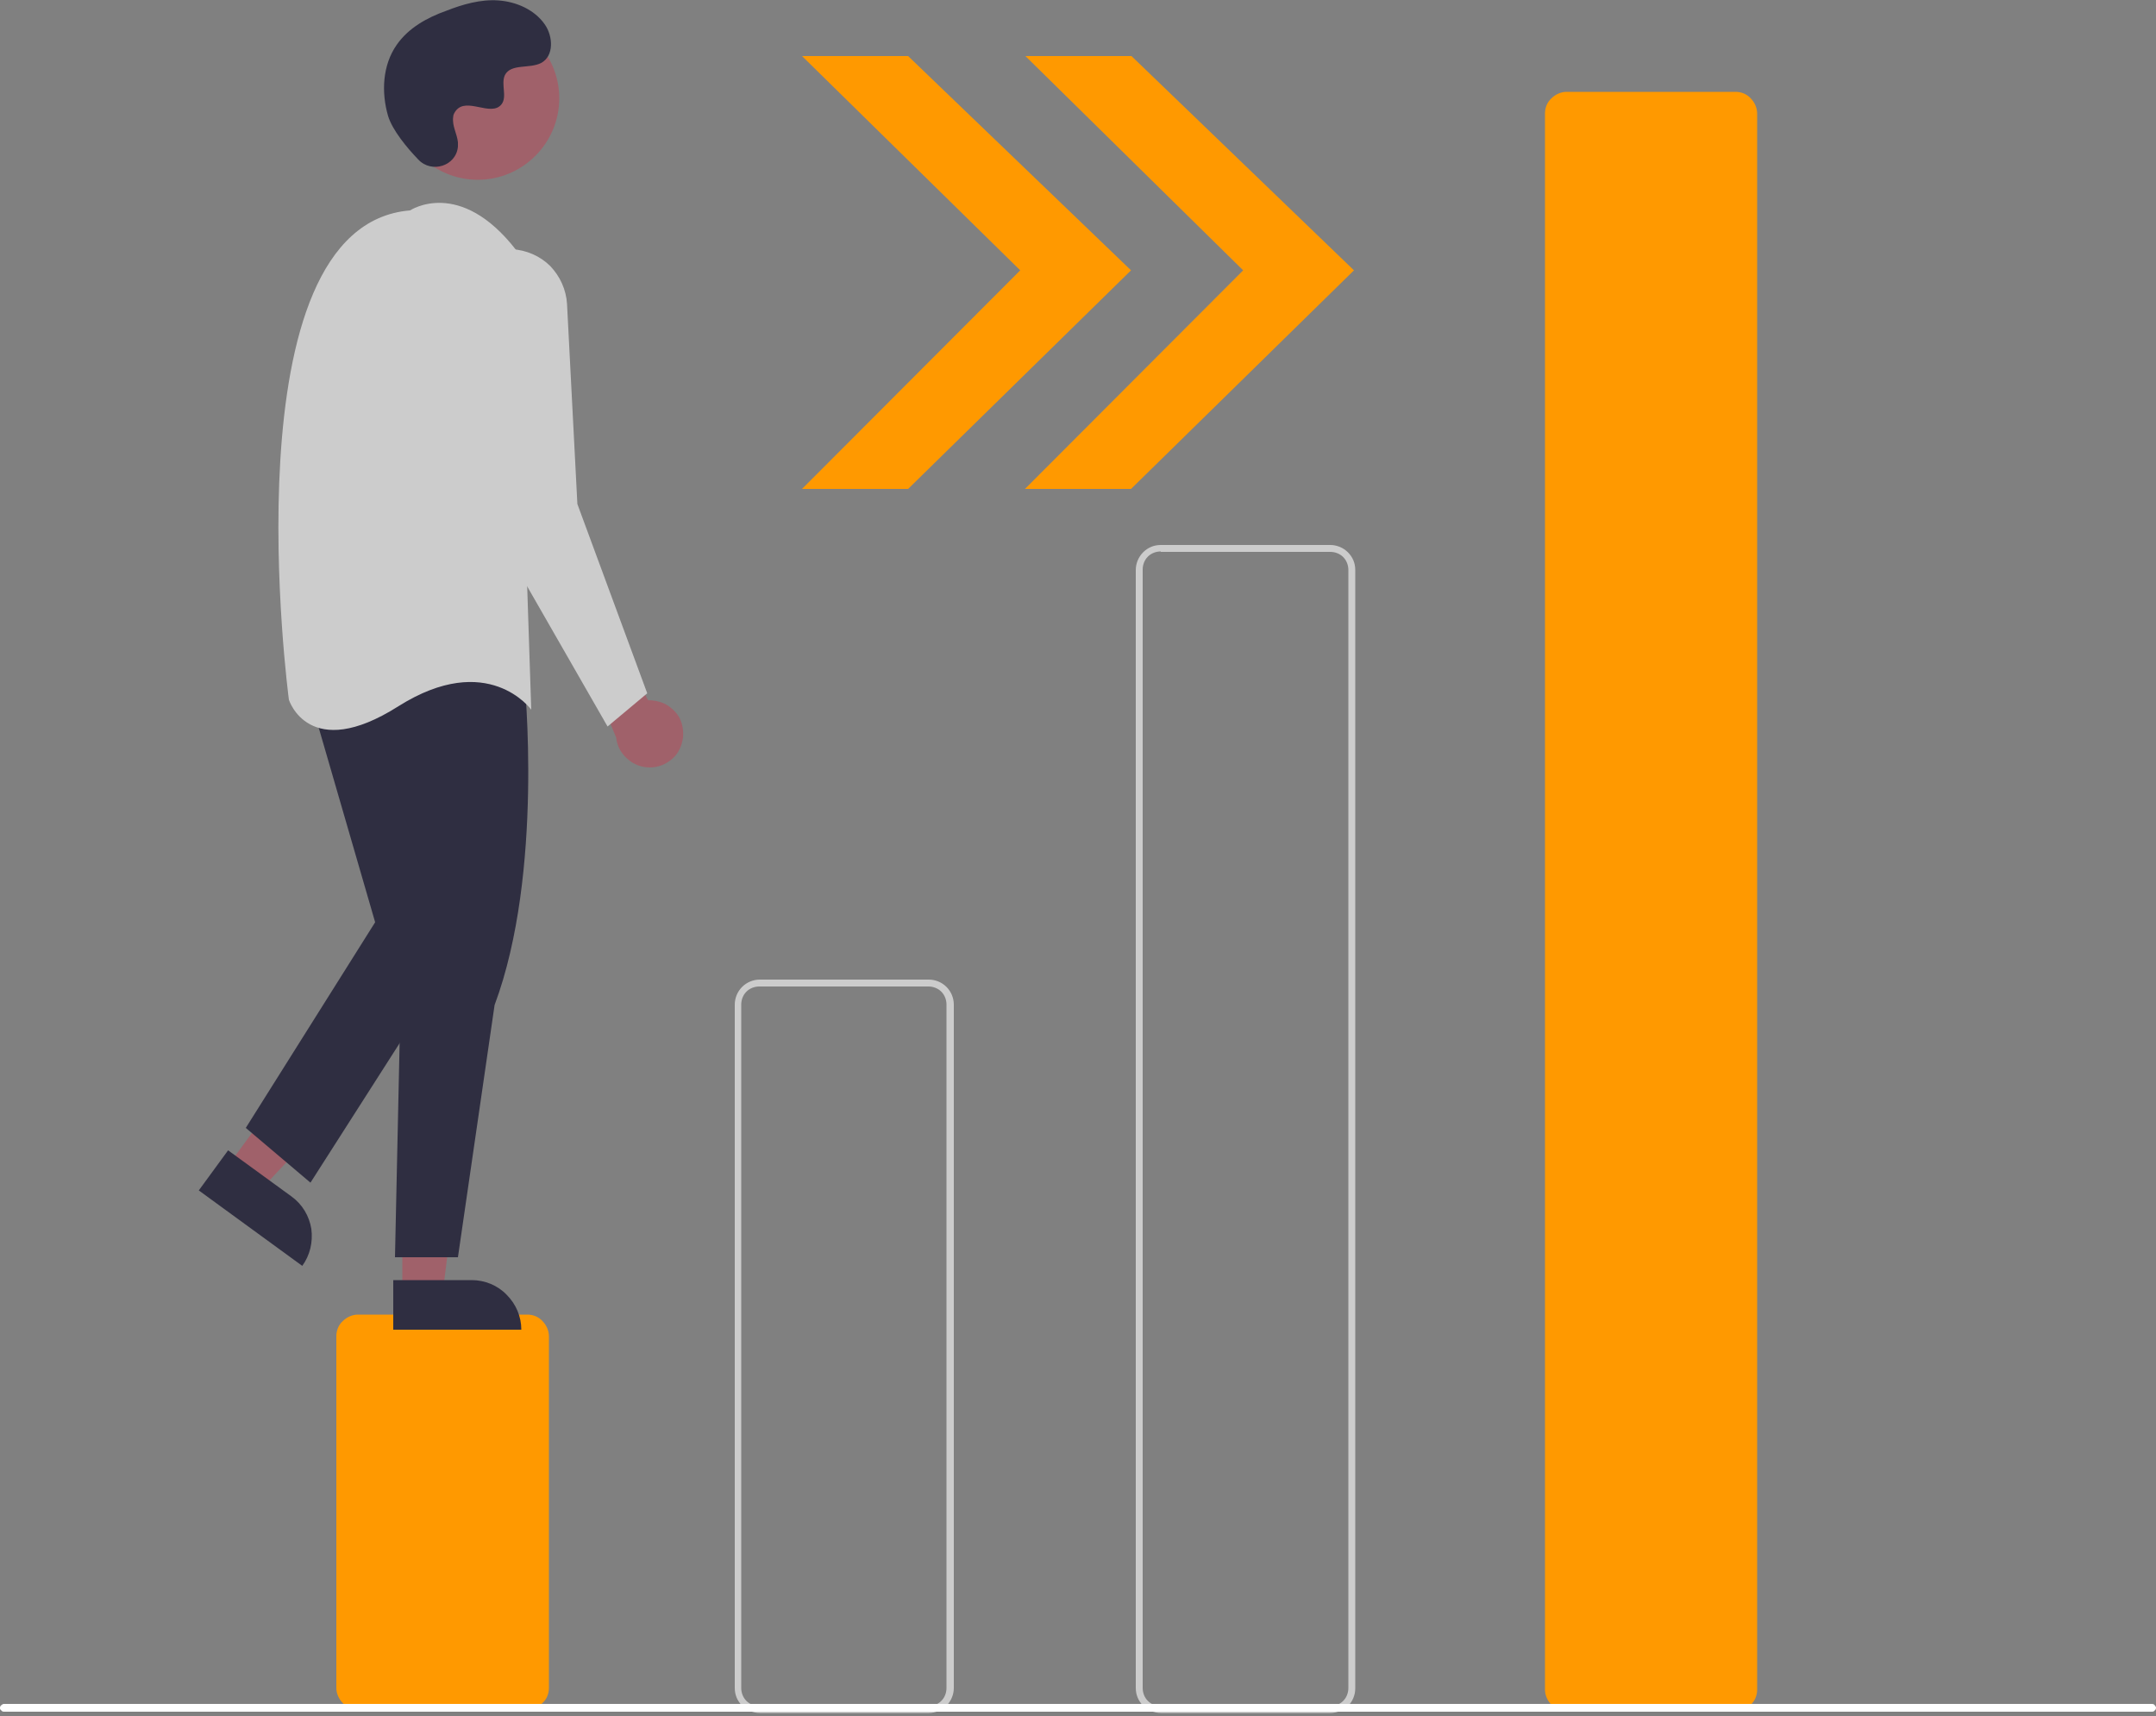 <?xml version="1.0" encoding="UTF-8"?> <svg xmlns="http://www.w3.org/2000/svg" xmlns:xlink="http://www.w3.org/1999/xlink" version="1.1" viewBox="0 0 500 398"><rect x="0" y="0" width="500" height="398" fill="#808080" stroke="none"/><defs><style> .cls-1 { fill: #2f2e41; } .cls-2 { fill: #fff; } .cls-3 { fill: none; } .cls-4 { fill: #a0616a; } .cls-5 { fill: #f90; } .cls-6 { fill: #ccc; } .cls-7 { clip-path: url(#clippath); } </style><clipPath id="clippath"><rect class="cls-3" width="500" height="397.3"></rect></clipPath></defs><g><g id="Calque_1"><g class="cls-7"><g><path class="cls-5" d="M122.2,396.5h-39.2c-1.3,0-2.6-.5-3.5-1.5-.9-.9-1.5-2.2-1.5-3.5v-81.6c0-1.3.5-2.6,1.5-3.5.9-.9,2.2-1.5,3.5-1.5h39.3c1.3,0,2.6.5,3.5,1.5.9.9,1.5,2.2,1.5,3.5v81.6c0,1.3-.5,2.6-1.5,3.5-1,1-2.2,1.5-3.6,1.5Z"></path><path class="cls-6" d="M215.4,397.3h-39.2c-1.5,0-3-.6-4.1-1.7s-1.7-2.5-1.7-4.1v-158.5c0-1.5.6-3,1.7-4.1,1.1-1.1,2.6-1.7,4.1-1.7h39.2c1.5,0,3,.6,4.1,1.7s1.7,2.6,1.7,4.1v158.5c0,1.5-.6,3-1.7,4.1s-2.6,1.7-4.1,1.7ZM176.1,228.8c-1.1,0-2.2.4-3,1.2s-1.2,1.9-1.2,3v158.5c0,1.1.4,2.2,1.2,3s1.9,1.2,3,1.2h39.2c1.1,0,2.2-.4,3-1.2.8-.8,1.2-1.9,1.2-3v-158.5c0-1.1-.4-2.2-1.2-3s-1.9-1.2-3-1.2h-39.2Z"></path><path class="cls-6" d="M308.5,397.3h-39.3c-1.5,0-3-.6-4.1-1.7s-1.7-2.5-1.7-4.1V132.2c0-1.5.6-3,1.7-4.1,1.1-1.1,2.5-1.7,4.1-1.7h39.3c1.5,0,3,.6,4.1,1.7,1.1,1.1,1.7,2.5,1.7,4.1v259.4c0,1.5-.6,3-1.7,4.1-1.1,1-2.6,1.6-4.1,1.6ZM269.2,127.9c-1.1,0-2.2.4-3,1.2s-1.2,1.9-1.2,3v259.4c0,1.1.4,2.2,1.2,3,.8.8,1.9,1.2,3,1.2h39.3c1.1,0,2.2-.4,3-1.2.8-.8,1.2-1.9,1.2-3V132.2c0-1.1-.4-2.2-1.2-3-.8-.8-1.9-1.2-3-1.2h-39.3Z"></path><path class="cls-5" d="M402.5,396.9h-39.2c-1.3,0-2.6-.5-3.5-1.5-.9-.9-1.5-2.2-1.5-3.5V26.3c0-1.3.5-2.6,1.5-3.5.9-.9,2.2-1.5,3.5-1.5h39.2c1.3,0,2.6.5,3.5,1.5.9.9,1.5,2.2,1.5,3.5v365.6c0,1.3-.5,2.6-1.5,3.5-.9,1-2.2,1.5-3.5,1.5Z"></path><path class="cls-4" d="M158.4,171.1c.1-1.1,0-2.3-.3-3.3-.3-1.1-.9-2.1-1.7-2.9-.8-.8-1.7-1.5-2.8-1.9-1-.4-2.2-.6-3.3-.6l-13.7-25.1-3.1,10.8,9.4,23c.2,1.9,1.1,3.6,2.6,4.9,1.4,1.3,3.3,2,5.2,2s3.7-.7,5.2-2,2.2-3,2.5-4.9h0Z"></path><path class="cls-4" d="M53,270.2l7.6,5.6,25.1-26.8-11.2-8.2-21.5,29.4Z"></path><path class="cls-1" d="M70.1,293.6l-24-17.5,6.8-9.3,14.7,10.7c2.5,1.8,4.1,4.5,4.6,7.5.4,3.1-.3,6.1-2.1,8.6h0Z"></path><path class="cls-4" d="M93.3,299.7h9.4l4.5-36.4h-13.9v36.4Z"></path><path class="cls-1" d="M120.9,308.4h-29.7v-11.5h18.2c3,0,6,1.2,8.1,3.4,2.2,2.2,3.4,5.1,3.4,8.1Z"></path><path class="cls-1" d="M121.6,157.7s4.6,44.6-6.9,75.4l-8.5,58.5h-14.6l1.5-69.3-5.4-61.6c.1,0,10.8-27.6,33.9-3Z"></path><path class="cls-1" d="M71.6,160.8l15.4,53.1-30,47.7,15,12.7,34.2-53.5-10-65.4-24.6,5.4Z"></path><path class="cls-4" d="M110.8,41.7c10.4,0,18.9-8.5,18.9-18.9S121.2,3.9,110.8,3.9s-18.9,8.5-18.9,18.9,8.5,18.9,18.9,18.9Z"></path><path class="cls-6" d="M95.1,48.8s11.5-7.7,24.6,9.2l3.5,106.6s-10-13.9-30.8-.8c-20.8,13.2-25.4-1.5-25.4-1.5,0,0-14.7-110,28.1-113.5Z"></path><path class="cls-6" d="M118.8,57.8c3.3.2,6.5,1.6,8.8,3.9,2.3,2.4,3.7,5.5,3.9,8.8l2.4,46.4,16.2,43.9-9.2,7.7-30-52.3-6.1-43c-.3-2,0-4,.5-5.9s1.6-3.7,2.9-5.1c1.3-1.5,3-2.6,4.8-3.4,1.8-.8,3.8-1.1,5.8-1Z"></path><path class="cls-1" d="M97,37c3.1,3.3,8.8,1.5,9.2-3v-1c-.2-2-1.4-3.8-1.1-5.9,0-.5.3-1,.6-1.4,2.5-3.3,8.2,1.5,10.6-1.5,1.4-1.8-.2-4.7.8-6.8,1.4-2.7,5.7-1.4,8.4-2.8,3-1.6,2.8-6.2.8-9-2.4-3.4-6.6-5.2-10.7-5.5-4.1-.3-8.3.9-12.1,2.4-4.5,1.6-8.8,4-11.5,7.9-3.3,4.7-3.6,11-2,16.5,1,3.3,4.4,7.4,7,10.1Z"></path><path class="cls-2" d="M499.1,397H.9c-.2,0-.5-.1-.6-.3C0,396.5,0,396.3,0,396.1s.1-.5.3-.6c.2-.2.4-.3.6-.3h498.2c.2,0,.5.1.6.3.2.2.3.4.3.6s-.1.5-.3.6c-.1.2-.4.3-.6.3Z"></path><path class="cls-5" d="M186,13h24.6l51.7,49.7-51.7,50.7h-24.6l50.6-50.7-50.6-49.7Z"></path><path class="cls-5" d="M237.8,13h24.6l51.6,49.7-51.7,50.7h-24.6l50.6-50.7-50.5-49.7Z"></path></g></g></g></g></svg> 